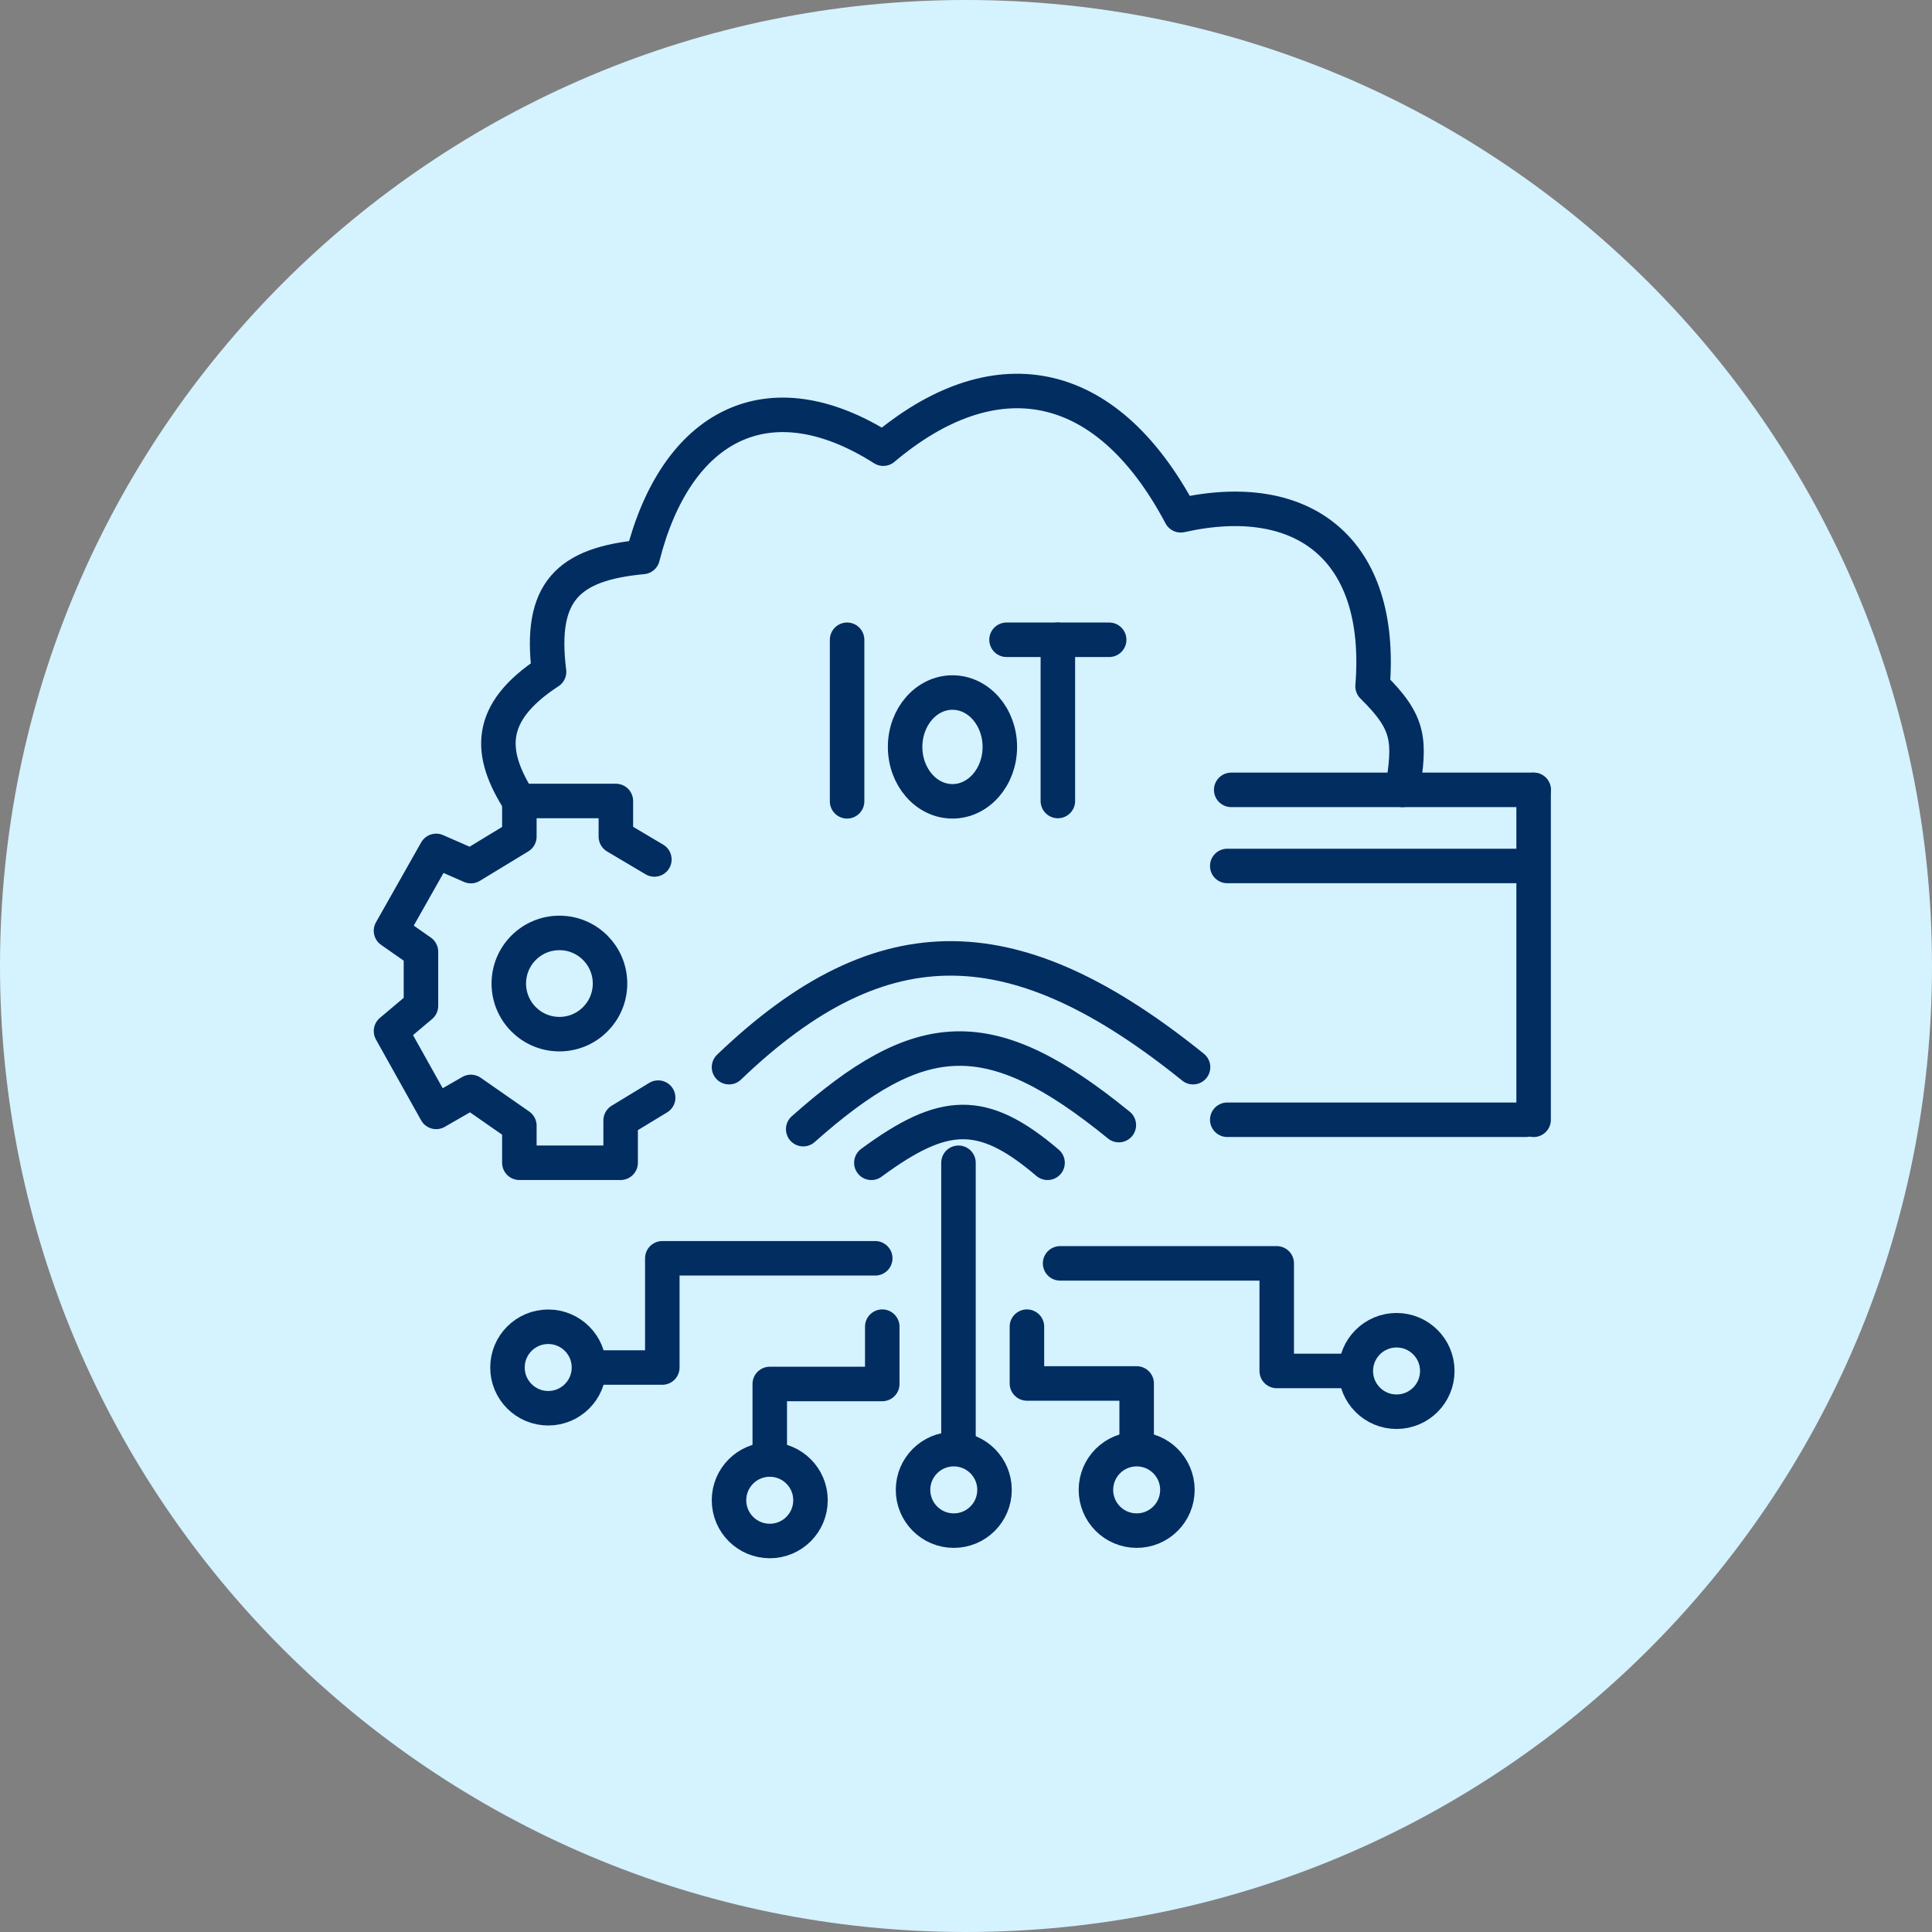 <svg width="84" height="84" viewBox="0 0 84 84" fill="none" xmlns="http://www.w3.org/2000/svg">
<rect x="0" y="0" width="84" height="84" fill="#808080" stroke="none"/>
<path d="M42 84C65.196 84 84 65.196 84 42C84 18.804 65.196 0 42 0C18.804 0 0 18.804 0 42C0 65.196 18.804 84 42 84Z" fill="#D5F2FF"/>
<path d="M44.649 57.681V60.15H49.42V62.666" stroke="#012D61" stroke-width="1.5" stroke-linecap="round" stroke-linejoin="round"/>
<path d="M46.091 54.929H55.51V59.607H58.608" stroke="#012D61" stroke-width="1.5" stroke-linecap="round" stroke-linejoin="round"/>
<path d="M33.468 63.117V60.173H38.359V57.681" stroke="#012D61" stroke-width="1.5" stroke-linecap="round" stroke-linejoin="round"/>
<path d="M28.616 47.723L26.984 48.715V50.555H22.581V48.943L20.473 47.475L18.964 48.343L17 44.83L18.302 43.734V41.378L17 40.468L18.964 36.996L20.473 37.657L22.581 36.375V34.825H26.777V36.375L28.451 37.368" stroke="#012D61" stroke-width="1.5" stroke-linecap="round" stroke-linejoin="round"/>
<path d="M53.531 34.342H66.679" stroke="#012D61" stroke-width="1.5" stroke-linecap="round" stroke-linejoin="round"/>
<path d="M53.359 37.651H66.339" stroke="#012D61" stroke-width="1.5" stroke-linecap="round" stroke-linejoin="round"/>
<path d="M66.679 34.342V48.686" stroke="#012D61" stroke-width="1.5" stroke-linecap="round" stroke-linejoin="round"/>
<path d="M53.359 48.685H66.339" stroke="#012D61" stroke-width="1.5" stroke-linecap="round" stroke-linejoin="round"/>
<path d="M22.582 34.84C21.257 32.761 21.129 30.997 23.872 29.209C23.435 25.738 24.685 24.517 27.942 24.216C29.385 18.504 33.389 16.321 38.404 19.508C43.134 15.512 48.028 16.159 51.337 22.404C56.641 21.214 60.159 23.842 59.677 29.838C61.325 31.456 61.306 32.204 60.979 34.342" stroke="#012D61" stroke-width="1.5" stroke-linecap="round" stroke-linejoin="round"/>
<path d="M25.947 59.457H28.796V54.709H38.054" stroke="#012D61" stroke-width="1.5" stroke-linecap="round" stroke-linejoin="round"/>
<path d="M41.673 50.555V62.665" stroke="#012D61" stroke-width="1.5" stroke-linecap="round" stroke-linejoin="round"/>
<path d="M26.523 42.762C26.523 43.978 25.538 44.963 24.322 44.963C23.107 44.963 22.122 43.978 22.122 42.762C22.122 41.547 23.107 40.562 24.322 40.562C25.538 40.562 26.523 41.547 26.523 42.762Z" stroke="#012D61" stroke-width="1.5" stroke-linecap="round" stroke-linejoin="round"/>
<path d="M25.607 59.457C25.607 60.435 24.814 61.228 23.836 61.228C22.857 61.228 22.064 60.435 22.064 59.457C22.064 58.478 22.857 57.685 23.836 57.685C24.814 57.685 25.607 58.478 25.607 59.457Z" stroke="#012D61" stroke-width="1.5" stroke-linecap="round" stroke-linejoin="round"/>
<path d="M35.239 65.228C35.239 66.207 34.446 67 33.468 67C32.489 67 31.696 66.207 31.696 65.228C31.696 64.25 32.489 63.457 33.468 63.457C34.446 63.457 35.239 64.25 35.239 65.228Z" stroke="#012D61" stroke-width="1.5" stroke-linecap="round" stroke-linejoin="round"/>
<path d="M43.24 64.777C43.24 65.756 42.447 66.549 41.469 66.549C40.49 66.549 39.697 65.756 39.697 64.777C39.697 63.799 40.49 63.006 41.469 63.006C42.447 63.006 43.24 63.799 43.24 64.777Z" stroke="#012D61" stroke-width="1.5" stroke-linecap="round" stroke-linejoin="round"/>
<path d="M51.192 64.777C51.192 65.756 50.399 66.549 49.421 66.549C48.442 66.549 47.649 65.756 47.649 64.777C47.649 63.799 48.442 63.006 49.421 63.006C50.399 63.006 51.192 63.799 51.192 64.777Z" stroke="#012D61" stroke-width="1.5" stroke-linecap="round" stroke-linejoin="round"/>
<path d="M62.491 59.608C62.491 60.586 61.698 61.379 60.72 61.379C59.741 61.379 58.948 60.586 58.948 59.608C58.948 58.629 59.741 57.836 60.72 57.836C61.698 57.836 62.491 58.629 62.491 59.608Z" stroke="#012D61" stroke-width="1.5" stroke-linecap="round" stroke-linejoin="round"/>
<path d="M31.696 46.399C38.423 39.946 44.231 40.241 51.872 46.399" stroke="#012D61" stroke-width="1.5" stroke-linecap="round" stroke-linejoin="round"/>
<path d="M34.922 49.094C40.01 44.575 43.012 44.332 48.645 48.917" stroke="#012D61" stroke-width="1.5" stroke-linecap="round" stroke-linejoin="round"/>
<path d="M37.885 50.556C41.029 48.241 42.714 48.142 45.546 50.556" stroke="#012D61" stroke-width="1.5" stroke-linecap="round" stroke-linejoin="round"/>
<path d="M36.83 27.816V34.84" stroke="#012D61" stroke-width="1.5" stroke-linecap="round" stroke-linejoin="round"/>
<path d="M41.412 34.84C42.549 34.84 43.471 33.781 43.471 32.475C43.471 31.169 42.549 30.11 41.412 30.11C40.275 30.11 39.353 31.169 39.353 32.475C39.353 33.781 40.275 34.84 41.412 34.84Z" stroke="#012D61" stroke-width="1.5" stroke-linecap="round" stroke-linejoin="round"/>
<path d="M45.994 34.826V27.816" stroke="#012D61" stroke-width="1.5" stroke-linecap="round" stroke-linejoin="round"/>
<path d="M48.225 27.816H43.762" stroke="#012D61" stroke-width="1.5" stroke-linecap="round" stroke-linejoin="round"/>
</svg>
